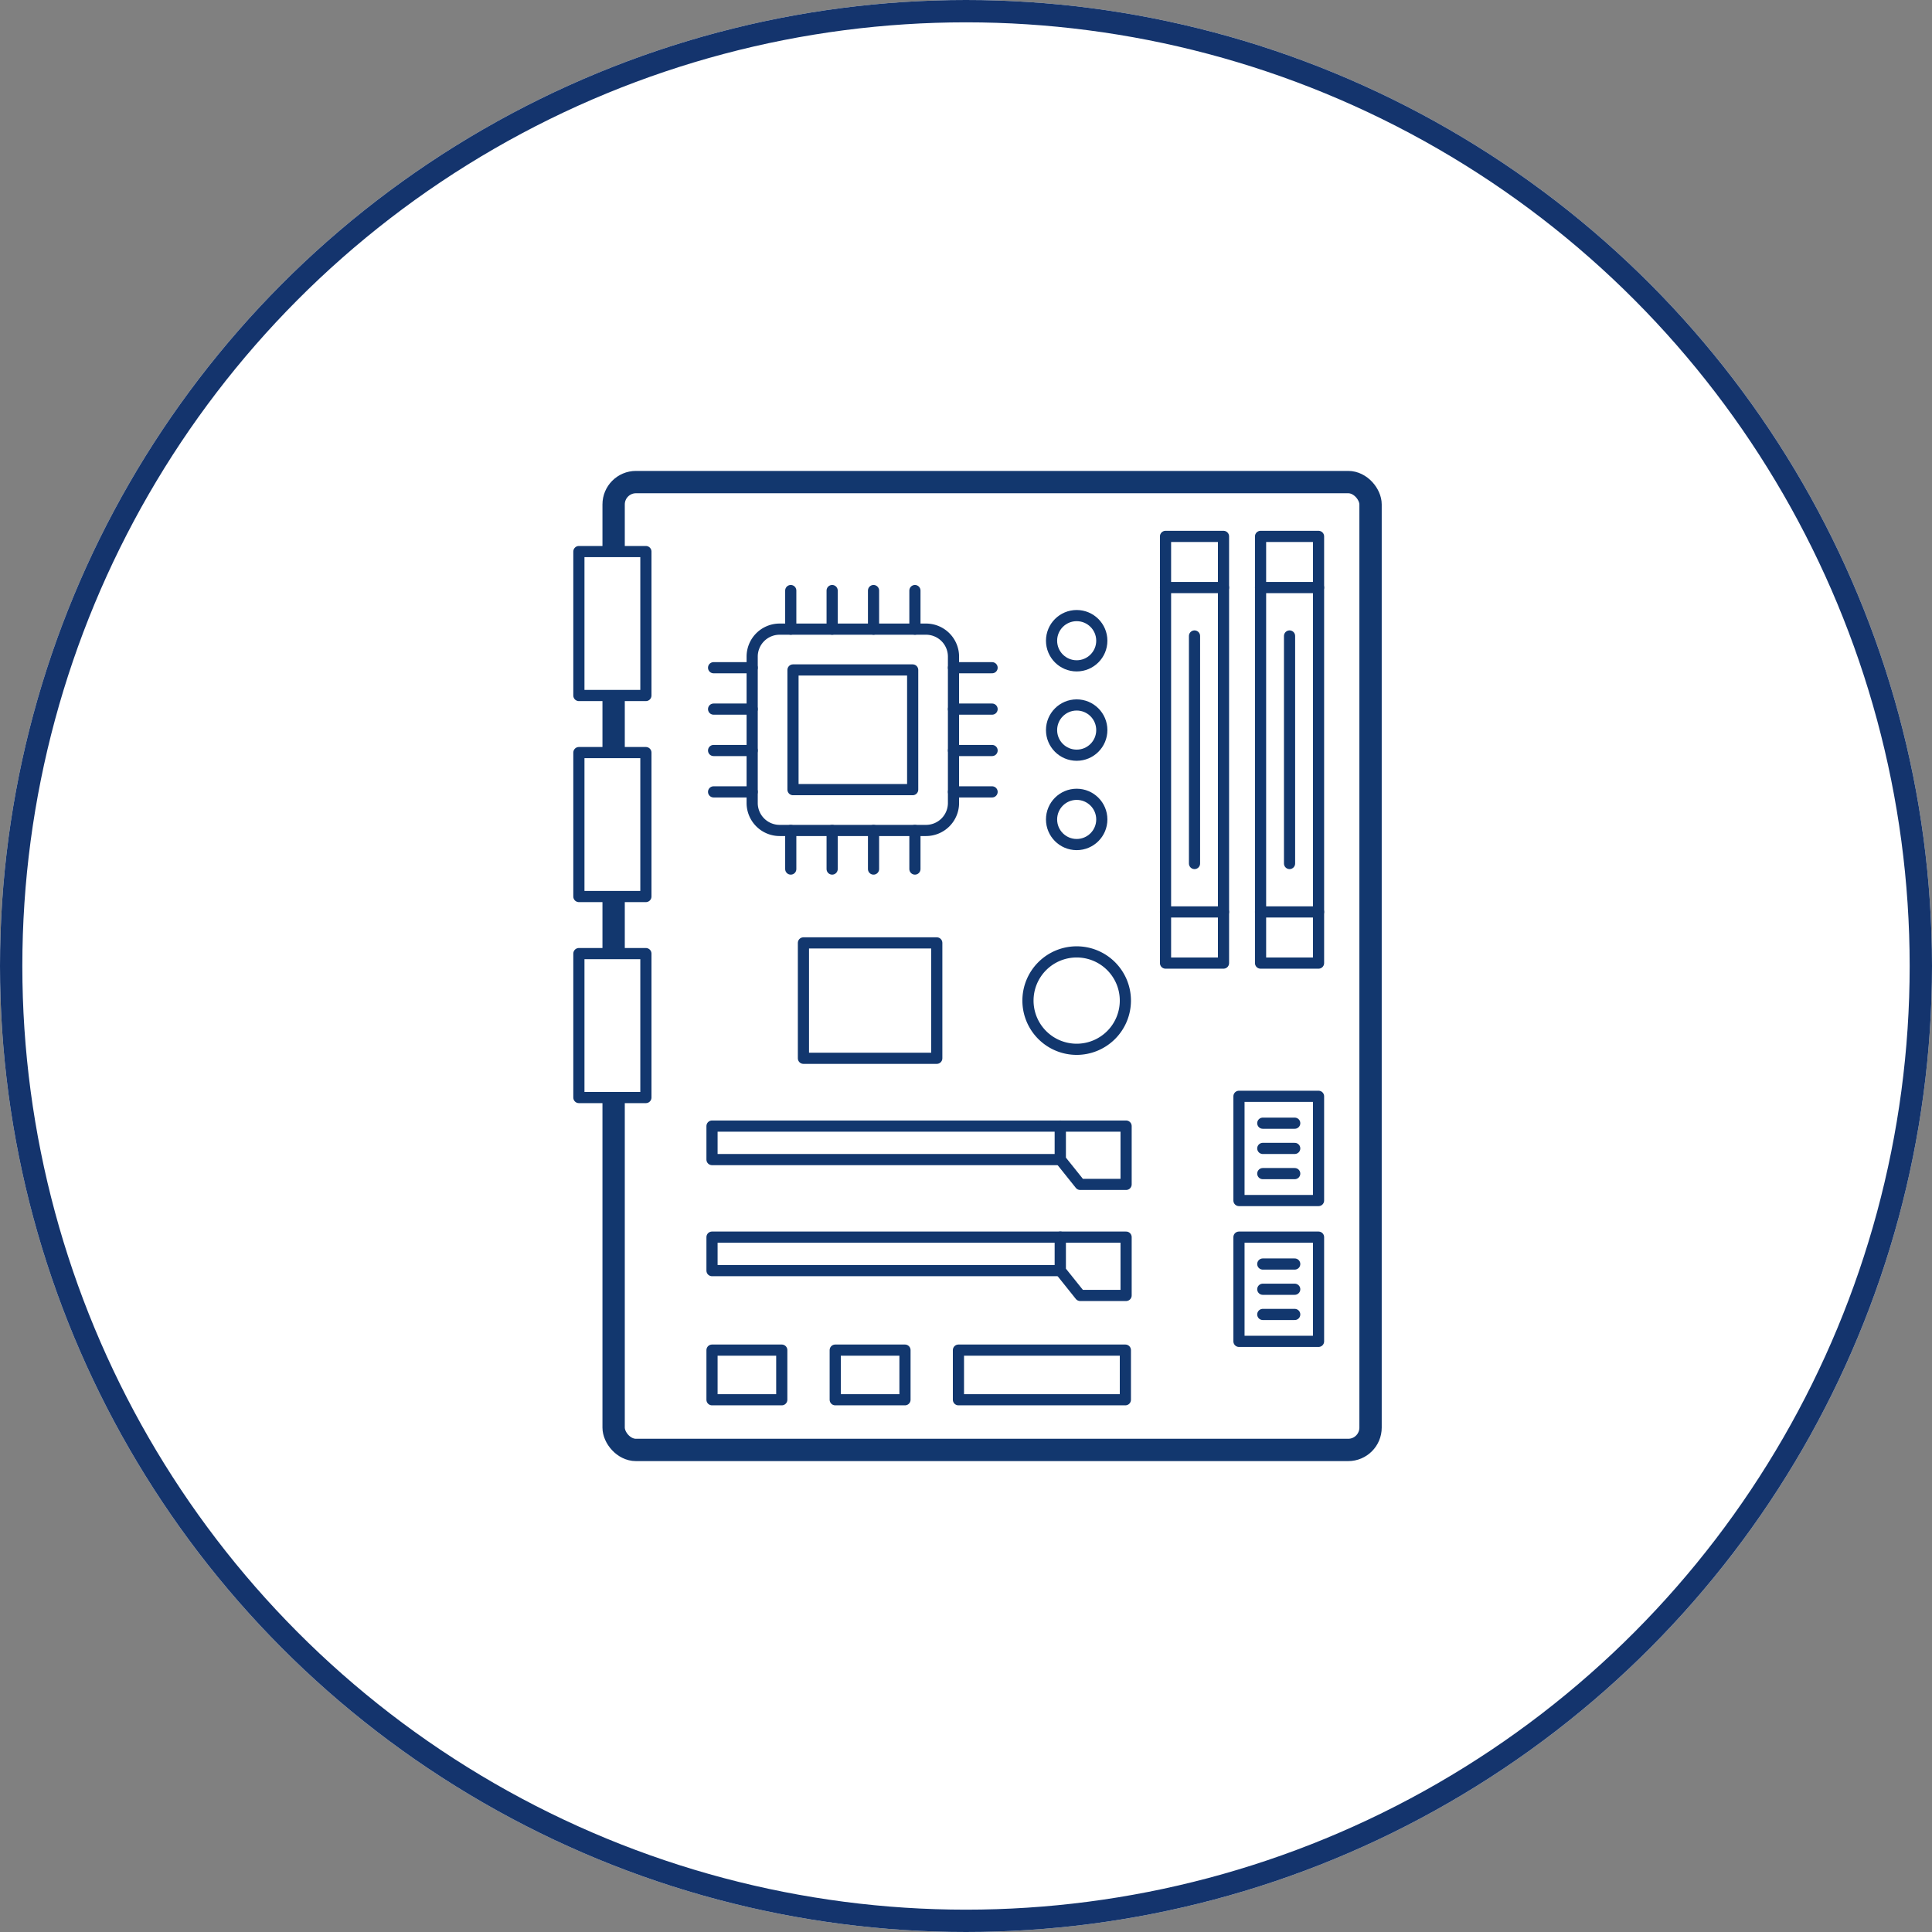 <svg xmlns="http://www.w3.org/2000/svg" xmlns:xlink="http://www.w3.org/1999/xlink" width="173" height="173" viewBox="0 0 173 173"><rect x="0" y="0" width="173" height="173" fill="#808080" stroke="none"/><defs><clipPath id="a"><rect width="72.389" height="88.666" transform="translate(0 0.001)" fill="none"/></clipPath></defs><g transform="translate(-159 -5881)"><g transform="translate(159 5881)" fill="#fff" stroke="#14346d" stroke-width="2"><circle cx="86.5" cy="86.5" r="86.5" stroke="none"/><circle cx="86.5" cy="86.5" r="85.5" fill="none"/></g><g transform="translate(210.336 5923.167)"><g clip-path="url(#a)"><rect width="67.778" height="86.666" rx="2" transform="translate(3.611 1.001)" fill="none" stroke="#12376e" stroke-linecap="round" stroke-linejoin="round" stroke-width="2"/><rect width="6" height="12.889" transform="translate(0.5 7.223)" fill="#fff"/><rect width="6" height="12.889" transform="translate(0.5 7.223)" fill="none" stroke="#12376e" stroke-linecap="round" stroke-linejoin="round" stroke-width="1"/><rect width="11.94" height="10.333" transform="translate(20.607 42.264)" fill="#fff"/><rect width="11.94" height="10.333" transform="translate(20.607 42.264)" fill="none" stroke="#12376e" stroke-linecap="round" stroke-linejoin="round" stroke-width="1"/><rect width="7.125" height="9.333" transform="translate(59.607 56.001)" fill="none" stroke="#12376e" stroke-linecap="round" stroke-linejoin="round" stroke-width="1"/><line x2="2.859" transform="translate(61.74 58.409)" fill="none" stroke="#12376e" stroke-linecap="round" stroke-linejoin="round" stroke-width="1"/><line x2="2.859" transform="translate(61.74 60.667)" fill="none" stroke="#12376e" stroke-linecap="round" stroke-linejoin="round" stroke-width="1"/><line x2="2.859" transform="translate(61.74 62.924)" fill="none" stroke="#12376e" stroke-linecap="round" stroke-linejoin="round" stroke-width="1"/><rect width="7.125" height="9.333" transform="translate(59.607 68.612)" fill="none" stroke="#12376e" stroke-linecap="round" stroke-linejoin="round" stroke-width="1"/><line x2="2.859" transform="translate(61.74 71.02)" fill="none" stroke="#12376e" stroke-linecap="round" stroke-linejoin="round" stroke-width="1"/><line x2="2.859" transform="translate(61.74 73.278)" fill="none" stroke="#12376e" stroke-linecap="round" stroke-linejoin="round" stroke-width="1"/><line x2="2.859" transform="translate(61.74 75.535)" fill="none" stroke="#12376e" stroke-linecap="round" stroke-linejoin="round" stroke-width="1"/><rect width="6" height="12.889" transform="translate(0.5 25.223)" fill="#fff"/><rect width="6" height="12.889" transform="translate(0.5 25.223)" fill="none" stroke="#12376e" stroke-linecap="round" stroke-linejoin="round" stroke-width="1"/><rect width="6" height="12.889" transform="translate(0.5 43.223)" fill="#fff"/><rect width="6" height="12.889" transform="translate(0.5 43.223)" fill="none" stroke="#12376e" stroke-linecap="round" stroke-linejoin="round" stroke-width="1"/><path d="M2.459,0H15.567a2.46,2.46,0,0,1,2.46,2.46V15.567a2.46,2.46,0,0,1-2.46,2.46H2.459A2.459,2.459,0,0,1,0,15.568V2.459A2.459,2.459,0,0,1,2.459,0Z" transform="translate(16.017 14.169)" fill="none" stroke="#12376e" stroke-linecap="round" stroke-linejoin="round" stroke-width="1"/><rect width="10.717" height="10.717" transform="translate(19.672 17.824)" fill="none" stroke="#12376e" stroke-linecap="round" stroke-linejoin="round" stroke-width="1"/><line y1="3.455" transform="translate(19.472 10.714)" fill="none" stroke="#12376e" stroke-linecap="round" stroke-linejoin="round" stroke-width="1"/><line y1="3.455" transform="translate(23.178 10.714)" fill="none" stroke="#12376e" stroke-linecap="round" stroke-linejoin="round" stroke-width="1"/><line y1="3.455" transform="translate(26.884 10.714)" fill="none" stroke="#12376e" stroke-linecap="round" stroke-linejoin="round" stroke-width="1"/><line y1="3.455" transform="translate(30.59 10.714)" fill="none" stroke="#12376e" stroke-linecap="round" stroke-linejoin="round" stroke-width="1"/><line y1="3.455" transform="translate(19.472 32.197)" fill="none" stroke="#12376e" stroke-linecap="round" stroke-linejoin="round" stroke-width="1"/><line y1="3.455" transform="translate(23.178 32.197)" fill="none" stroke="#12376e" stroke-linecap="round" stroke-linejoin="round" stroke-width="1"/><line y1="3.455" transform="translate(26.884 32.197)" fill="none" stroke="#12376e" stroke-linecap="round" stroke-linejoin="round" stroke-width="1"/><line y1="3.455" transform="translate(30.59 32.197)" fill="none" stroke="#12376e" stroke-linecap="round" stroke-linejoin="round" stroke-width="1"/><line x2="3.455" transform="translate(34.045 17.624)" fill="none" stroke="#12376e" stroke-linecap="round" stroke-linejoin="round" stroke-width="1"/><line x2="3.455" transform="translate(34.045 21.33)" fill="none" stroke="#12376e" stroke-linecap="round" stroke-linejoin="round" stroke-width="1"/><line x2="3.455" transform="translate(34.045 25.036)" fill="none" stroke="#12376e" stroke-linecap="round" stroke-linejoin="round" stroke-width="1"/><line x2="3.455" transform="translate(34.045 28.741)" fill="none" stroke="#12376e" stroke-linecap="round" stroke-linejoin="round" stroke-width="1"/><line x2="3.455" transform="translate(12.562 17.624)" fill="none" stroke="#12376e" stroke-linecap="round" stroke-linejoin="round" stroke-width="1"/><line x2="3.455" transform="translate(12.562 21.33)" fill="none" stroke="#12376e" stroke-linecap="round" stroke-linejoin="round" stroke-width="1"/><line x2="3.455" transform="translate(12.562 25.036)" fill="none" stroke="#12376e" stroke-linecap="round" stroke-linejoin="round" stroke-width="1"/><line x2="3.455" transform="translate(12.562 28.741)" fill="none" stroke="#12376e" stroke-linecap="round" stroke-linejoin="round" stroke-width="1"/><rect width="5.192" height="38.209" transform="translate(53.03 5.864)" fill="none" stroke="#12376e" stroke-linecap="round" stroke-linejoin="round" stroke-width="1"/><line x2="5.192" transform="translate(53.03 10.446)" fill="none" stroke="#12376e" stroke-linecap="round" stroke-linejoin="round" stroke-width="1"/><line x2="5.192" transform="translate(53.03 39.491)" fill="none" stroke="#12376e" stroke-linecap="round" stroke-linejoin="round" stroke-width="1"/><line y2="20.375" transform="translate(55.626 14.781)" fill="none" stroke="#12376e" stroke-linecap="round" stroke-linejoin="round" stroke-width="1"/><rect width="5.192" height="38.209" transform="translate(61.54 5.864)" fill="none" stroke="#12376e" stroke-linecap="round" stroke-linejoin="round" stroke-width="1"/><line x2="5.192" transform="translate(61.54 10.446)" fill="none" stroke="#12376e" stroke-linecap="round" stroke-linejoin="round" stroke-width="1"/><line x2="5.192" transform="translate(61.54 39.491)" fill="none" stroke="#12376e" stroke-linecap="round" stroke-linejoin="round" stroke-width="1"/><line y2="20.375" transform="translate(64.136 14.781)" fill="none" stroke="#12376e" stroke-linecap="round" stroke-linejoin="round" stroke-width="1"/><circle cx="2.25" cy="2.25" r="2.25" transform="translate(42.825 12.956)" fill="none" stroke="#12376e" stroke-linecap="round" stroke-linejoin="round" stroke-width="1"/><circle cx="2.25" cy="2.25" r="2.25" transform="translate(42.825 20.958)" fill="none" stroke="#12376e" stroke-linecap="round" stroke-linejoin="round" stroke-width="1"/><circle cx="2.25" cy="2.25" r="2.25" transform="translate(42.825 28.959)" fill="none" stroke="#12376e" stroke-linecap="round" stroke-linejoin="round" stroke-width="1"/><path d="M49.435,47.43a4.361,4.361,0,1,1-4.36-4.36A4.36,4.36,0,0,1,49.435,47.43Z" fill="none" stroke="#12376e" stroke-linecap="round" stroke-linejoin="round" stroke-width="1"/><rect width="31.19" height="3" transform="translate(12.421 58.667)" fill="#fff"/><rect width="31.19" height="3" transform="translate(12.421 58.667)" fill="none" stroke="#12376e" stroke-linecap="round" stroke-linejoin="round" stroke-width="1"/><path d="M43.611,61.667l1.778,2.222H49.5V58.667H43.611Z" fill="#fff"/><path d="M43.611,61.667l1.778,2.222H49.5V58.667H43.611Z" fill="none" stroke="#12376e" stroke-linecap="round" stroke-linejoin="round" stroke-width="1"/><rect width="31.19" height="3" transform="translate(12.421 68.611)" fill="#fff"/><rect width="31.19" height="3" transform="translate(12.421 68.611)" fill="none" stroke="#12376e" stroke-linecap="round" stroke-linejoin="round" stroke-width="1"/><rect width="6.246" height="4.444" transform="translate(12.421 78.729)" fill="#fff"/><rect width="6.246" height="4.444" transform="translate(12.421 78.729)" fill="none" stroke="#12376e" stroke-linecap="round" stroke-linejoin="round" stroke-width="1"/><rect width="6.246" height="4.444" transform="translate(23.454 78.729)" fill="#fff"/><rect width="6.246" height="4.444" transform="translate(23.454 78.729)" fill="none" stroke="#12376e" stroke-linecap="round" stroke-linejoin="round" stroke-width="1"/><rect width="14.948" height="4.444" transform="translate(34.487 78.729)" fill="#fff"/><rect width="14.948" height="4.444" transform="translate(34.487 78.729)" fill="none" stroke="#12376e" stroke-linecap="round" stroke-linejoin="round" stroke-width="1"/><path d="M43.611,71.611l1.778,2.222H49.5V68.611H43.611Z" fill="#fff"/><path d="M43.611,71.611l1.778,2.222H49.5V68.611H43.611Z" fill="none" stroke="#12376e" stroke-linecap="round" stroke-linejoin="round" stroke-width="1"/></g></g></g></svg>